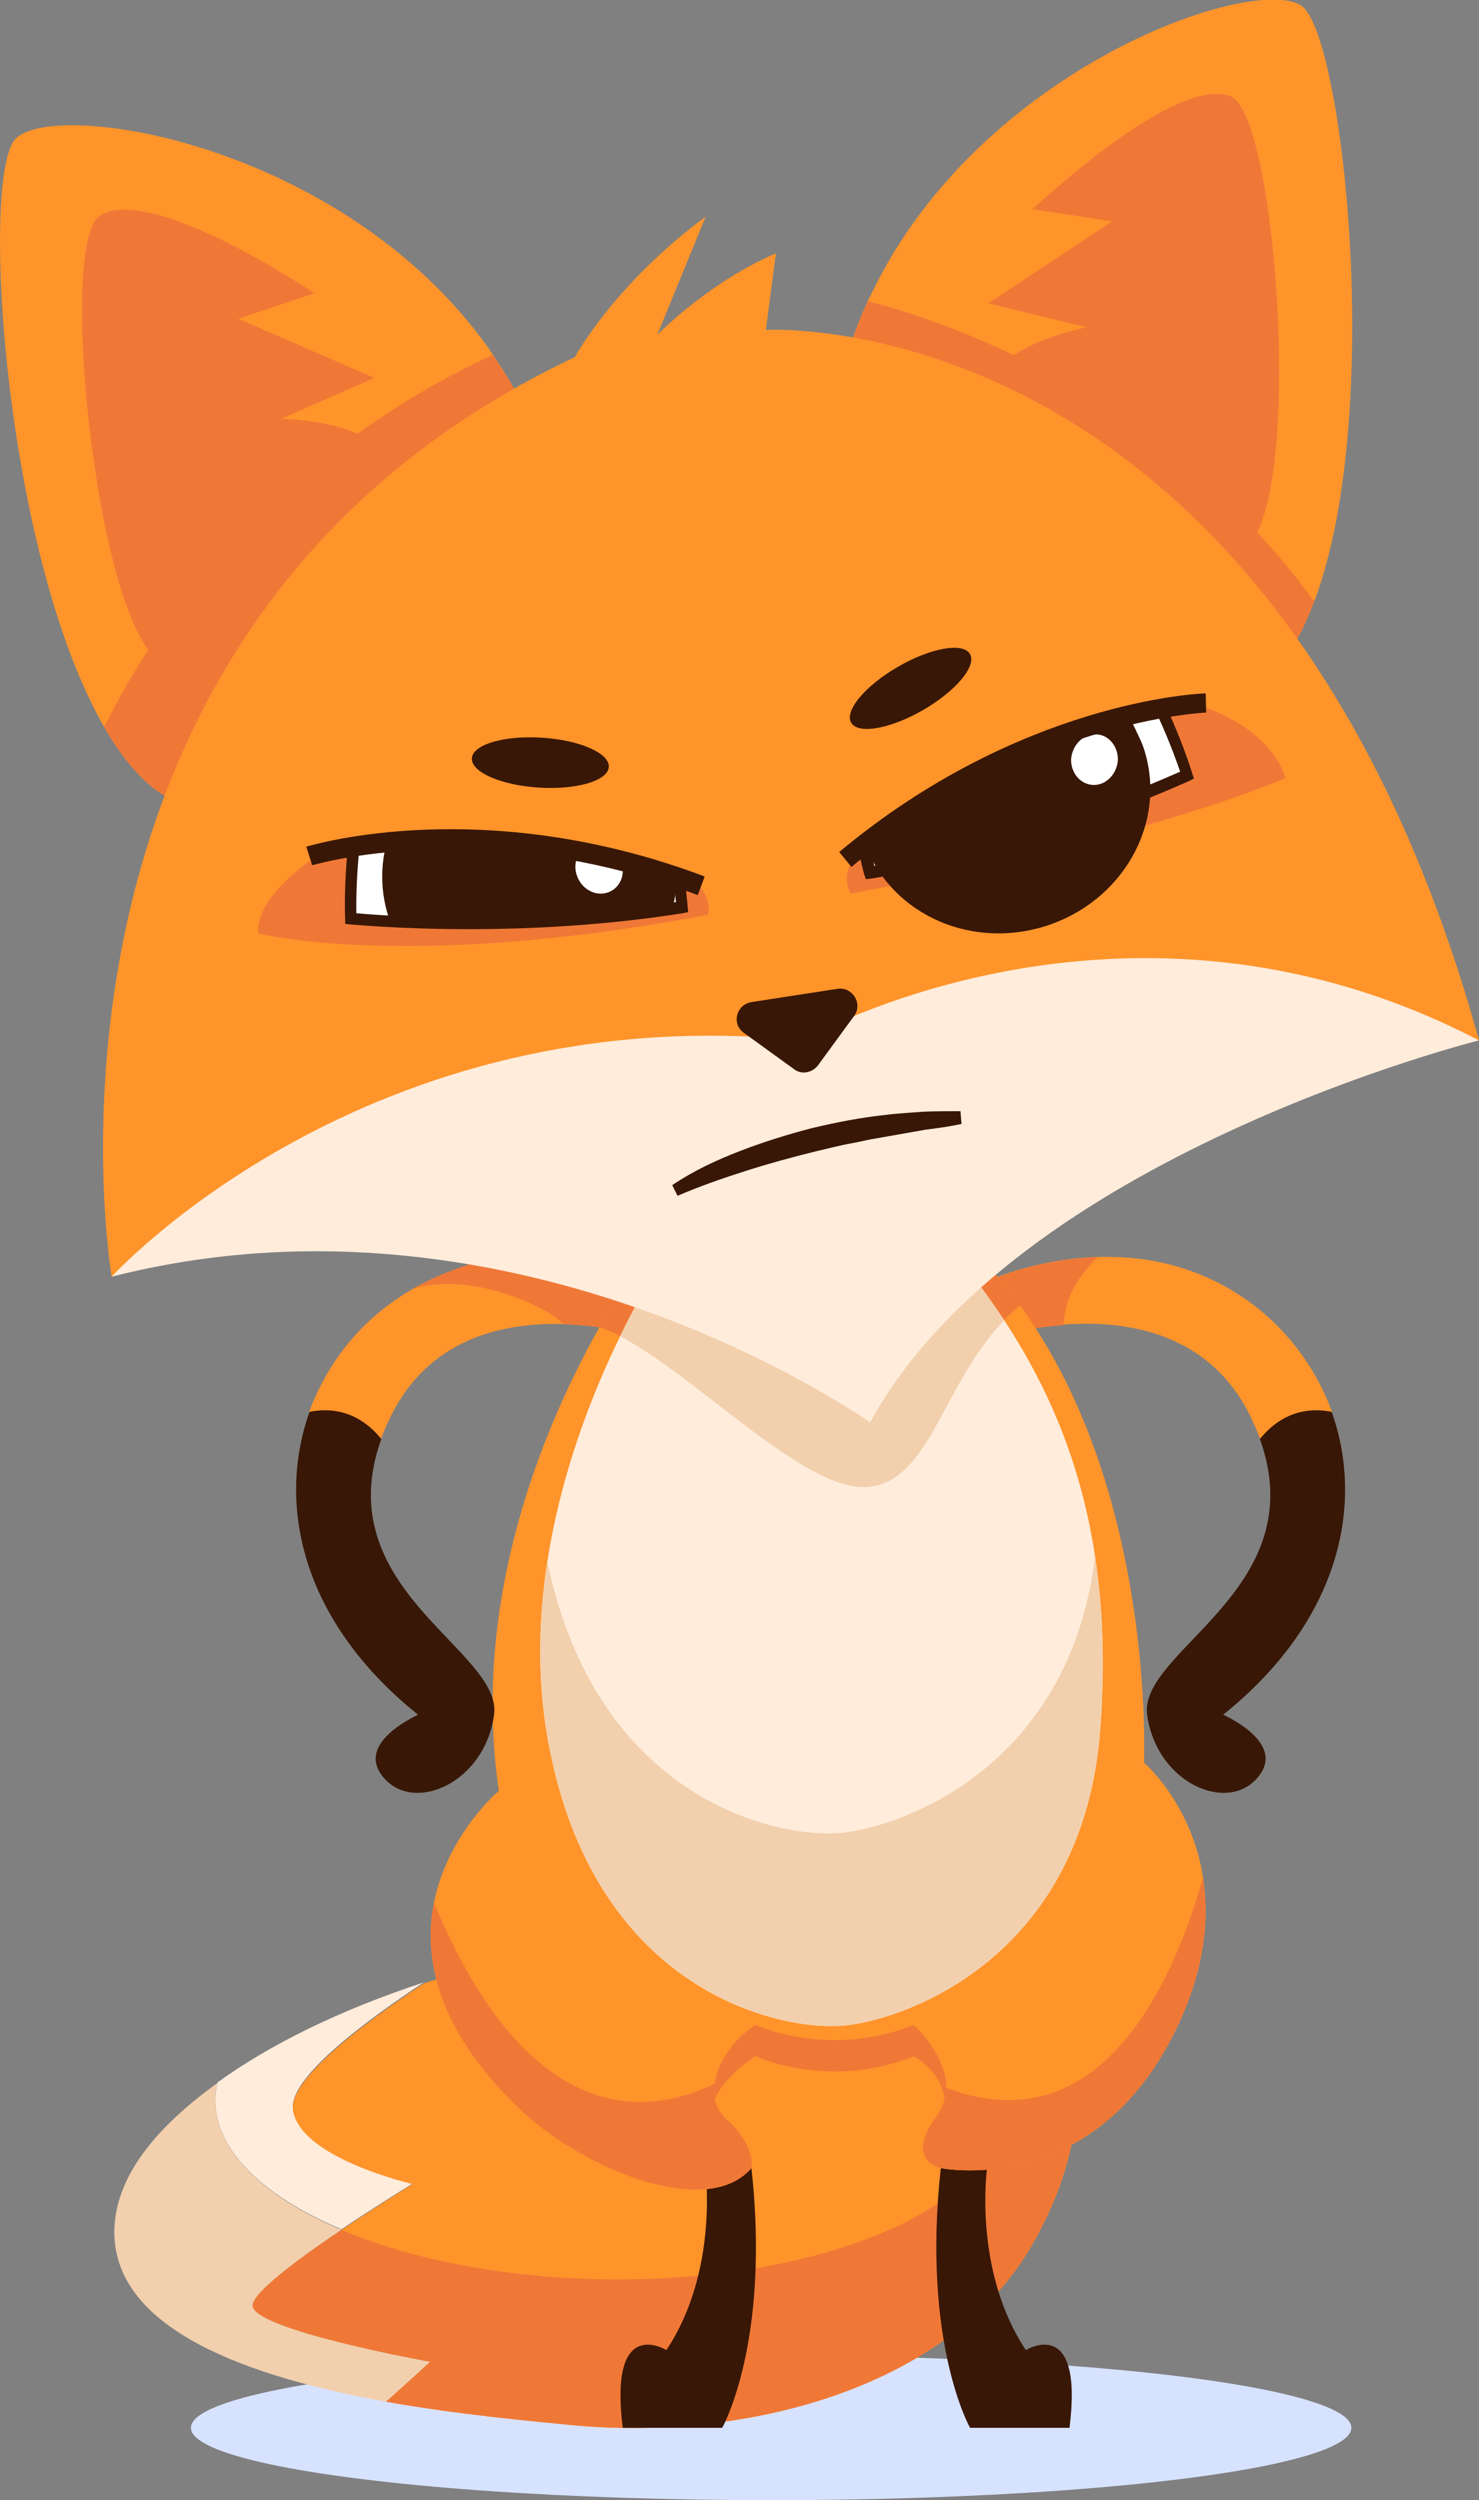 <?xml version="1.0" encoding="utf-8"?>
<!-- Generator: Adobe Illustrator 17.1.0, SVG Export Plug-In . SVG Version: 6.00 Build 0)  -->
<!DOCTYPE svg PUBLIC "-//W3C//DTD SVG 1.1//EN" "http://www.w3.org/Graphics/SVG/1.1/DTD/svg11.dtd">
<svg version="1.1" id="Layer_1" xmlns="http://www.w3.org/2000/svg" xmlns:xlink="http://www.w3.org/1999/xlink" x="0px" y="0px"
	 width="278.1px" height="469.8px" viewBox="0 0 278.1 469.8" enable-background="new 0 0 278.1 469.8" xml:space="preserve">
<rect x="0" y="0" width="278.1" height="469.8" fill="#808080" stroke="none"/>
<g>
	<ellipse fill="#D7E2FF" cx="145" cy="456.2" rx="109.1" ry="13.6"/>
	<g>
		<path fill="#FFECDB" d="M77.6,410.3c0,0-6.4,3.9-13.4,8.6c-14.7-6.2-23.9-14.9-23.7-24.5c0-1,0.2-2.1,0.4-3.1
			c9.7-7,22.7-13.5,38.8-18.8c-10.5,6.9-25.6,18-24.6,23.9C56.6,405.5,77.6,410.3,77.6,410.3z"/>
		<path fill="#FF942A" d="M194.2,421.6c-15.8,27.7-54.9,37.1-86.6,34.1c-8.2-0.8-21.4-2-35-4.4l8.3-7.5c0,0-33.9-6.1-33.4-10.7
			c0.5-4.6,30.1-22.7,30.1-22.7s-21-4.8-22.5-13.8c-1-5.9,14.1-17,24.6-23.9c27.7-9.2,64.3-14.9,107.5-13.7
			C187.1,358.9,216.4,382.6,194.2,421.6z"/>
		<path fill="#F2D0AD" d="M40.9,391.4c-0.3,1-0.4,2.1-0.4,3.1c-0.2,9.5,9,18.3,23.7,24.5c-7.9,5.3-16.4,11.6-16.7,14.1
			c-0.5,4.6,33.4,10.7,33.4,10.7l-8.3,7.5c-25-4.5-51-13.2-51.1-31.8C21.5,410.5,27.4,401.1,40.9,391.4z"/>
		<path fill="#F07837" d="M194.2,421.6c-15.8,27.7-54.9,37.1-86.6,34.1c-8.2-0.8-21.4-2-35-4.4l8.3-7.5c0,0-33.9-6.1-33.4-10.7
			c0.3-2.5,8.8-8.8,16.7-14.1c13,5.5,30.3,9,49.4,9.3c40.7,0.6,74-13.4,74.3-31.4c0.3-17.5-30.5-32.2-69.6-33.6
			c20.3-3.4,43.4-5,68.8-4.3C187.1,358.9,216.4,382.6,194.2,421.6z"/>
	</g>
	<path fill="#F07837" d="M177.7,395.7c0,1.2-0.1,3.7-0.7,5.7c4.5,0.2,9.2-0.8,12.9-2.9c7.1-4,8-12.9,4.8-19.9
		c-2.7-5.9-8.1-11.1-14.4-12.7c-4-1.1-8.5-0.5-12.6-0.3c-5,0.3-10.1,0.9-15.1,1.8c-8.8,1.5-17.7,3.6-26,6.9
		c-6.2,2.4-11.7,6.8-12.3,13.9c-0.6,7.4,2.8,15.1,11,15.1c3.2,0,6.3-0.7,9.4-1.6c-0.9-1.5-1.4-3.1-1.2-4.6c0.6-4.2,4.9-8.4,8.6-10.7
		c0,0,13.7,6.4,29.7,0C171.8,386.4,177.7,389.4,177.7,395.7z"/>
	<path fill="#381706" d="M117.1,456.2h18.7c0,0,9.1-16,5.5-48.8h-8.7c0,0,2.7,19.2-7.3,34.2C125.3,441.6,114.4,434.8,117.1,456.2z"
		/>
	<path fill="#381706" d="M201.1,456.2h-18.7c0,0-9.1-16-5.5-48.8h8.7c0,0-2.7,19.2,7.3,34.2C192.9,441.6,203.8,434.8,201.1,456.2z"
		/>
	<path fill="#FF942A" d="M250.5,265.4c-3.9-0.7-9.1-0.2-13.5,5.1c-0.5-1.3-1.1-2.7-1.8-4.2c-7.7-15.9-23.3-18.3-35.2-17.4
		c-8.8,0.6-15.6,3.1-15.6,3.1l-3.6-9.1c0,0,11.2-6.3,25.6-6.7c9.4-0.3,20.2,1.8,30.2,9.7C242.9,251,247.7,257.7,250.5,265.4z"/>
	<path fill="#FF942A" d="M127.8,242.9l-3.6,9.1c0,0-8.2-2.9-18.4-3.2c-11.4-0.3-25.3,2.8-32.4,17.5c-0.7,1.4-1.3,2.8-1.8,4.2
		c-4.4-5.4-9.6-5.9-13.5-5.1c2.8-7.7,7.6-14.4,13.9-19.4c9.8-7.7,20.3-10,29.6-9.8C116.4,236.5,127.8,242.9,127.8,242.9z"/>
	<path fill="#F07837" d="M77.8,242.1c28.2-15.6,50,0.8,50,0.8l-3.6,9.1c0,0-8.2-2.9-18.4-3.2C104.3,246.5,89.6,238.7,77.8,242.1z"/>
	<path fill="#F07837" d="M206.4,236.2c-5,4.9-6.3,9.4-6.4,12.8c-8.8,0.6-15.6,3.1-15.6,3.1l-3.6-9.1
		C180.8,242.9,192,236.7,206.4,236.2z"/>
	<path fill="#FF942A" d="M221.1,381.4c-15.5,31.9-44.2,26-44.2,26s-6.9-1.4-0.9-9.6c1.3-1.8,1.9-3.7,1.9-5.5
		c0.1-6.3-6.1-11.8-6.1-11.8c-16,6.4-29.7,0-29.7,0c-3.8,2.3-7.1,6.7-7.7,11c-0.4,2.5,0.2,4.9,2.3,6.8c5.5,5,4.6,9.1,4.6,9.1
		c-8.7,10-32.7-0.3-44.2-11.7C82,381,79.6,367.7,81.6,357.5c2.6-12.9,12.2-21,12.2-21c-5.3-35.9,8.4-68.4,18.9-87.1
		c5.9-10.5,10.8-16.7,10.8-16.7h57c4.3,3.8,8,8.1,11.3,12.6c25.6,35.1,23.3,85.9,23.3,85.9s8.9,7.6,11.1,21.5
		C227.4,360.5,226.6,370.1,221.1,381.4z"/>
	<path fill="#F07837" d="M191.8,245.3c-14.6,12.1-15.9,32.9-28.6,34.1c-12.8,1.2-36.5-25.5-50.5-30c5.9-10.5,10.8-16.7,10.8-16.7h57
		C184.8,236.6,188.5,240.8,191.8,245.3z"/>
	<path fill="#FFECDB" d="M206.9,324.7c-3.1,42.8-36.2,54.7-48,55.9c-11.9,1.2-47.4-6.1-55.9-53.8c-5.2-29.2,4.9-57.9,13.6-75.7
		c5.5-11.3,10.4-18.3,10.4-18.3h50.2c4.3,5,8.2,10.1,11.7,15.4C202.8,269.4,209.2,293.2,206.9,324.7z"/>
	<path fill="#F2D0AD" d="M206.9,324.7c-3.1,42.8-36.2,54.7-48,55.9c-11.9,1.2-47.4-6.1-55.9-53.8c-2-11.4-1.7-22.7-0.1-33.4
		c9.4,45.2,43.8,52.2,55.4,51c11.5-1.2,42.8-12.4,47.6-51.9C207.4,302.3,207.8,313,206.9,324.7z"/>
	<path fill="#F2D0AD" d="M188.8,248.1c-11.8,12.3-13.8,30.2-25.6,31.3c-11.7,1.1-32.4-21-46.6-28.3c5.5-11.3,10.4-18.3,10.4-18.3
		h50.2C181.5,237.8,185.4,242.9,188.8,248.1z"/>
	<path fill="#381706" d="M236.4,334.1c-5.8,6.7-19,0.8-20.7-11.9c-1.6-12.1,31.4-23.5,21.2-51.8c4.4-5.4,9.6-5.9,13.5-5.1
		c6.1,17.1,1.8,39.1-20.4,56.9C230.1,322.3,242.2,327.5,236.4,334.1z"/>
	<path fill="#381706" d="M72.2,334.1c5.8,6.7,19,0.8,20.7-11.9c1.6-12.1-31.4-23.5-21.2-51.8c-4.4-5.4-9.6-5.9-13.5-5.1
		c-6.1,17.1-1.8,39.1,20.4,56.9C78.6,322.3,66.4,327.5,72.2,334.1z"/>
	<g>
		<g>
			<path fill="#FF942A" d="M89.1,134.3c-22.6,16.9-48.9,23.4-60.7,13.4c-3.2-2.7-6.2-6.5-8.8-11.1c-0.5-0.8-1-1.7-1.4-2.5
				c-1.6-3.1-3.1-6.4-4.5-10C-0.2,88.4-3.1,31.3,3.1,25.9c8.3-7.3,61.4,1.4,88.6,39.3c0.3,0.5,0.7,1,1,1.5c2.8,4.1,5.4,8.6,7.5,13.4
				c1.7,3.8,3.1,7.8,4.3,12.1C110,106.1,99.2,126.8,89.1,134.3z"/>
			<path fill="#F07837" d="M18.8,40.5c-8.3,5-0.2,81.4,12.7,84.5c12.9,3.1,41.6-26.7,41.6-36.3c0-9.7-20.2-10-20.2-10L70.4,71
				L44.8,59.9l14.3-4.8C59.1,55.1,28.6,34.5,18.8,40.5z"/>
			<path fill="#F07837" d="M89.1,134.3c-22.6,16.9-48.9,23.4-60.7,13.4c-3.2-2.7-6.2-6.5-8.8-11.1C41.2,93,79.5,72.6,92.7,66.7
				c2.8,4.1,5.4,8.6,7.5,13.4c1.7,3.8,3.1,7.8,4.3,12.1C110,106.1,99.2,126.8,89.1,134.3z"/>
		</g>
		<g>
			<path fill="#FF942A" d="M178.2,122.6c25.1,12.8,52.2,14.7,62.1,2.8c2.7-3.3,5-7.5,6.8-12.4c0.4-0.9,0.7-1.8,1-2.8
				c1.1-3.3,2-6.8,2.8-10.6c7.7-37.5,0.7-94.3-6.3-98.6c-9.4-5.8-60.3,11.9-80.6,53.9c-0.3,0.5-0.5,1.1-0.8,1.6
				c-2.1,4.6-3.8,9.4-5.1,14.5c-1,4.1-1.7,8.2-2.2,12.6C152.8,98.4,166.9,116.9,178.2,122.6z"/>
			<path fill="#F07837" d="M231.4,18.1c9,3.5,14.1,80.2,1.9,85.4c-12.2,5.2-45.5-19.2-47.2-28.7c-1.7-9.5,18.2-13.3,18.2-13.3
				l-18.5-4.5l23.3-15.4l-15-2.3C194.2,39.4,220.7,14,231.4,18.1z"/>
			<path fill="#F07837" d="M178.2,122.6c25.1,12.8,52.2,14.7,62.1,2.8c2.7-3.3,5-7.5,6.8-12.4c-28.6-39.2-69.8-52.8-83.9-56.4
				c-2.1,4.6-3.8,9.4-5.1,14.5c-1,4.1-1.7,8.2-2.2,12.6C152.8,98.4,166.9,116.9,178.2,122.6z"/>
		</g>
		<path fill="#FF942A" d="M278.1,195.5c-81.6-22.4-127.2-0.1-127.2-0.1C74.3,199.8,21,239.9,21,239.9S0.1,118.1,108.1,67.1
			c0,0,7.3-13.6,24.6-26.4l-9.1,22.2c0.6-0.6,10.1-10.1,22.3-15.3L144,62C144,62,239.5,56.1,278.1,195.5z"/>
		<path fill="#FFECDB" d="M278.1,195.5c0,0-87.2,21.7-114.5,71.8c0,0-65.7-47-142.6-27.4c0,0,47.8-52.7,129.9-44.4
			C150.9,195.5,211.2,160.7,278.1,195.5z"/>
		<path fill="#381706" d="M141.3,188.3l16.2-2.5c2.8-0.4,4.8,2.8,3.1,5.1l-6.8,9.3c-1.1,1.4-3.1,1.8-4.5,0.7l-9.4-6.8
			C137.5,192.4,138.4,188.8,141.3,188.3z"/>
		<path fill="#F07837" d="M160,167.9c0,0-3.4-4.7,4.1-10.2c11.1-8.1,37.1-18.7,60.3-25.5c15.3,4.6,17.3,14,17.3,14
			S217.7,157.1,160,167.9z"/>
		<path fill="#F07837" d="M133.1,171.9c0,0,1.8-5.5-7-8.5c-13-4.4-41.7-3.3-65.9-3c-13.3,8.9-11.6,15-11.6,15
			S76.5,182.6,133.1,171.9z"/>
		<g>
			<defs>
				<path id="SVGID_1_" d="M163.6,163.9c0,0-14.5-53.1,18.5-59.2c27.3-5.1,41.1,40.9,41.1,40.9S194,158.7,163.6,163.9z"/>
			</defs>
			<use xlink:href="#SVGID_1_"  overflow="visible" fill="#FFFFFF"/>
			<clipPath id="SVGID_2_">
				<use xlink:href="#SVGID_1_"  overflow="visible"/>
			</clipPath>
			
				<ellipse transform="matrix(-0.955 0.296 -0.296 -0.955 413.211 235.839)" clip-path="url(#SVGID_2_)" fill="#381706" cx="188.8" cy="149.2" rx="27.7" ry="26"/>
		</g>
		<path fill="#FFFFFF" d="M210.2,142.7c-0.1,2.6-2.1,4.8-4.5,4.8c-2.4,0-4.3-2.1-4.3-4.7c0.1-2.6,2.1-4.8,4.5-4.8
			C208.3,137.9,210.2,140.1,210.2,142.7z"/>
		<g>
			<path fill="#381706" d="M162.8,165.2l-0.3-0.9c-0.4-1.3-8.5-31.8,2.5-49.3c3.8-6.1,9.5-9.8,16.9-11.2c28-5.2,41.7,39.7,42.3,41.6
				l0.3,0.9l-0.8,0.4c-0.3,0.1-28.3,13.2-59.9,18.4L162.8,165.2z M186.2,105.4c-1.3,0-2.6,0.1-3.9,0.4c-6.8,1.3-12,4.7-15.4,10.2
				c-9.5,15.1-3.8,41.4-2.5,46.7c27.8-4.8,52.6-15.5,57.5-17.7C219.9,139.1,207.8,105.4,186.2,105.4z"/>
		</g>
		<path fill="#FF942A" d="M223.8,132c0,0-34.2,3.8-64.9,29.4c0,0-26.8-37.8,2.6-61.9C191,75.5,223.8,132,223.8,132z"/>
		<path fill="#381706" d="M126.4,222.7c4-2.7,8.3-4.7,12.7-6.4c4.4-1.7,8.9-3.1,13.5-4.3c4.6-1.1,9.2-2,13.9-2.5
			c2.3-0.3,4.7-0.4,7-0.6c2.4-0.1,4.7-0.1,7.1-0.1l0.2,2.4c-2.3,0.5-4.6,0.8-6.9,1.1l-3.4,0.6l-1.7,0.3l-1.7,0.3
			c-1.1,0.2-2.3,0.4-3.4,0.6c-1.1,0.2-2.2,0.5-3.4,0.7c-2.3,0.4-4.5,1-6.7,1.5c-4.5,1.1-8.9,2.3-13.3,3.7c-4.4,1.4-8.7,2.9-12.9,4.7
			L126.4,222.7z"/>
		<g>
			<path fill="#381706" d="M160.1,162.9l-2.3-2.8c33.9-28.3,67.5-29.8,68.9-29.8l0.1,3.6C226.4,133.9,193,135.4,160.1,162.9z"/>
		</g>
		<g>
			<defs>
				<path id="SVGID_3_" d="M128.2,170.4c0,0-3.7-54.9-36.9-49.9c-27.5,4.1-25.4,52.1-25.4,52.1S97.8,175.4,128.2,170.4z"/>
			</defs>
			<use xlink:href="#SVGID_3_"  overflow="visible" fill="#FFFFFF"/>
			<clipPath id="SVGID_4_">
				<use xlink:href="#SVGID_3_"  overflow="visible"/>
			</clipPath>
			
				<ellipse transform="matrix(0.999 -3.333199e-002 3.333199e-002 0.999 -5.433 3.411)" clip-path="url(#SVGID_4_)" fill="#381706" cx="99.6" cy="164.7" rx="27.7" ry="26"/>
		</g>
		<path fill="#FFFFFF" d="M108.5,164.6c0.9,2.5,3.5,3.9,5.8,3.1c2.3-0.8,3.4-3.4,2.5-5.9c-0.9-2.5-3.5-3.9-5.8-3.1
			C108.7,159.5,107.6,162.2,108.5,164.6z"/>
		<g>
			<path fill="#381706" d="M88.3,174.6c-13.3,0-22.3-0.9-22.5-0.9l-0.9-0.1l0-0.9c-0.1-2-1.8-48.9,26.3-53.2
				c7.4-1.1,14,0.6,19.6,5.1c16.1,13,18.4,44.4,18.5,45.8l0.1,1l-1,0.2C113.9,173.9,99.6,174.6,88.3,174.6z M67,171.6
				c5.3,0.5,32.3,2.5,60.1-2.1c-0.5-5.4-3.8-32.2-17.6-43.3c-5.1-4.1-11.1-5.6-17.9-4.6C67.3,125.2,66.9,164.9,67,171.6z"/>
		</g>
		<path fill="#FF942A" d="M60.9,159.9c0,0,33.6-7.6,71,6.5c0,0,13-44.5-22.7-57.6C73.4,95.7,60.9,159.9,60.9,159.9z"/>
		<g>
			<path fill="#381706" d="M131.2,168.2C91,153,59,162.5,58.7,162.6l-1.1-3.5c1.4-0.4,33.6-10,74.9,5.6L131.2,168.2z"/>
		</g>
		
			<ellipse transform="matrix(0.998 6.345242e-002 -6.345242e-002 0.998 9.296 -6.155)" fill="#381706" cx="101.6" cy="143.3" rx="12.9" ry="4.7"/>
		
			<ellipse transform="matrix(-0.866 0.5 -0.5 -0.866 384.039 155.773)" fill="#381706" cx="171.1" cy="129.3" rx="12.9" ry="4.7"/>
	</g>
	<path fill="#F07837" d="M141.3,407.4c-8.7,10-32.7-0.3-44.2-11.7C82,381,79.6,367.7,81.6,357.5c18.1,43.6,41.1,39.8,52.8,34
		c-0.4,2.5,0.2,4.9,2.3,6.8C142.2,403.3,141.3,407.4,141.3,407.4z"/>
	<path fill="#F07837" d="M221.1,381.4c-15.5,31.9-44.2,26-44.2,26s-6.9-1.4-0.9-9.6c1.3-1.8,1.9-3.7,1.9-5.5
		c30.2,11.5,43.5-22.4,48.3-39.5C227.4,360.5,226.6,370.1,221.1,381.4z"/>
</g>
</svg>
